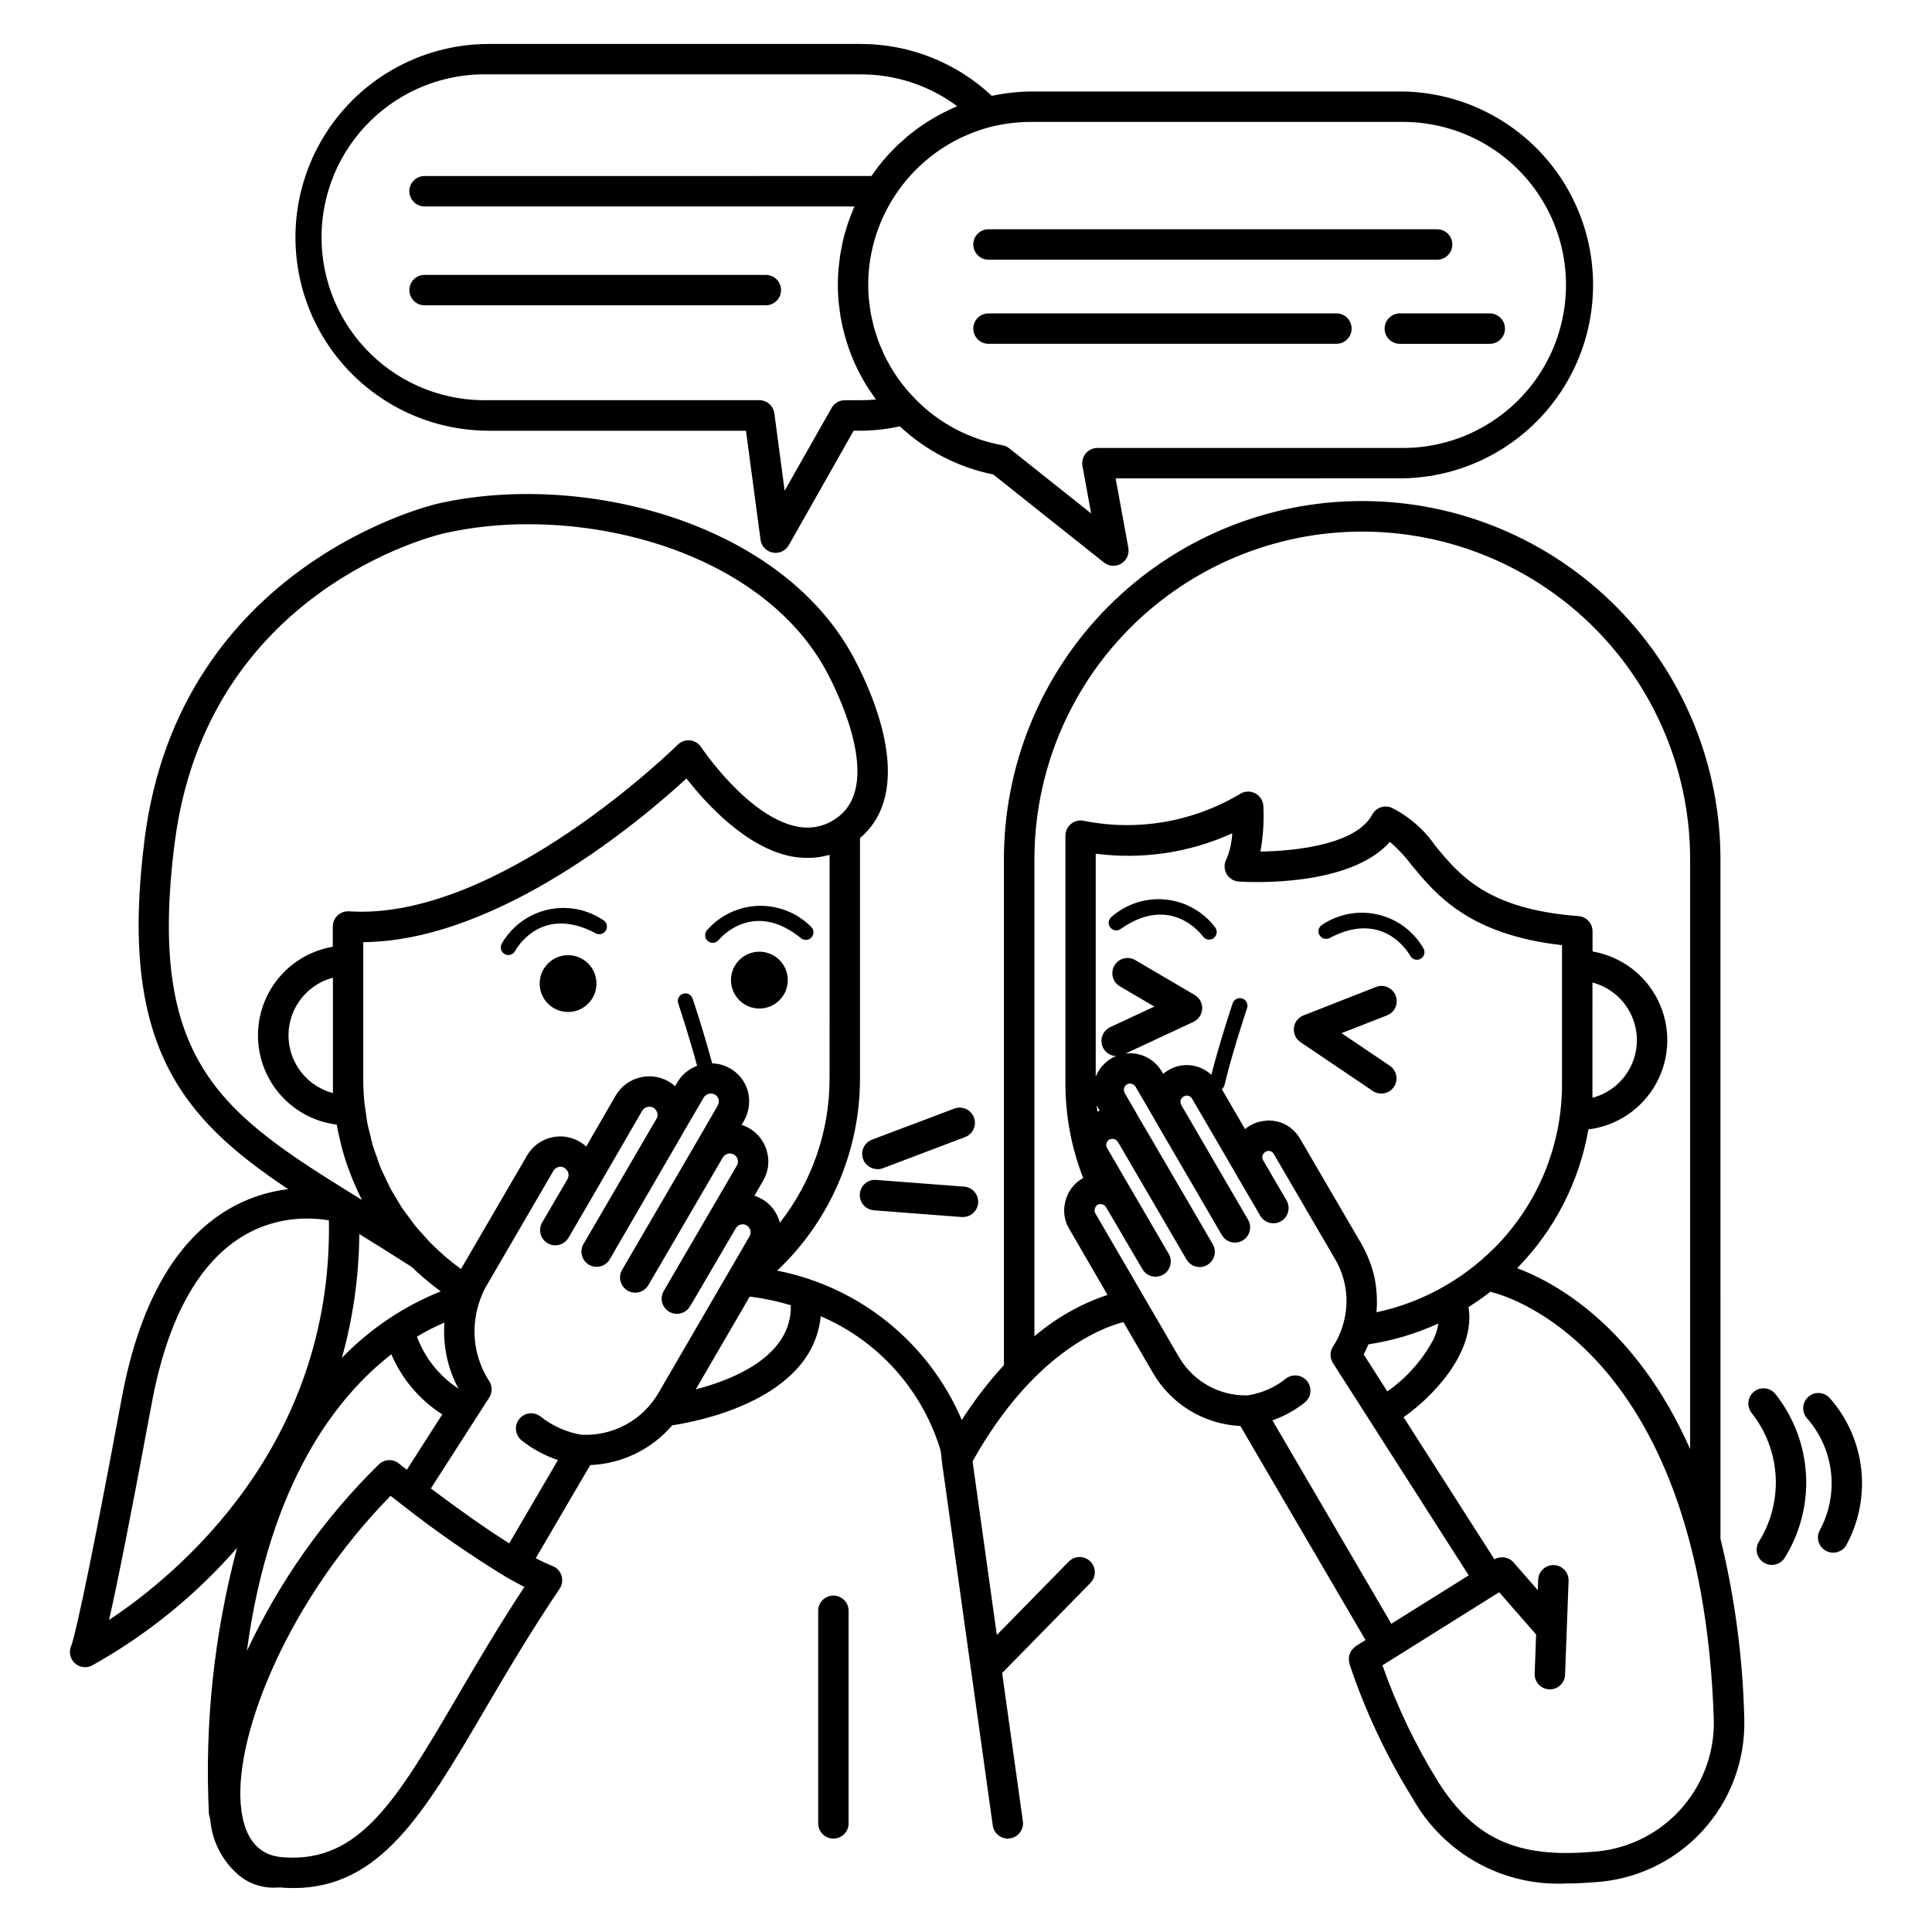 <?xml version="1.0" encoding="UTF-8"?>
<!-- Uploaded to: SVG Repo, www.svgrepo.com, Generator: SVG Repo Mixer Tools -->
<svg fill="#000000" width="800px" height="800px" version="1.1" viewBox="144 144 512 512" xmlns="http://www.w3.org/2000/svg">
 <g>
  <path d="m303.77 387.78c-4.348-2.902-9.707-3.863-14.793-2.66-5.086 1.203-9.445 4.465-12.035 9.008-0.25 0.473-0.305 1.023-0.152 1.535 0.156 0.512 0.508 0.941 0.98 1.195 0.98 0.523 2.203 0.156 2.731-0.828 0.273-0.504 6.863-12.426 21.375-4.691v0.004c0.984 0.52 2.207 0.148 2.731-0.836 0.523-0.984 0.148-2.203-0.836-2.727z"/>
  <path d="m302.07 404.66c0 4.156-3.367 7.527-7.523 7.527-4.16 0-7.527-3.371-7.527-7.527 0-4.16 3.367-7.527 7.527-7.527 4.156 0 7.523 3.367 7.523 7.527"/>
  <path d="m331.33 390.56c-0.34 0.414-0.504 0.945-0.453 1.477 0.051 0.535 0.312 1.027 0.727 1.367 0.414 0.34 0.945 0.5 1.48 0.449 0.531-0.055 1.023-0.32 1.359-0.734 0.367-0.453 9.148-10.852 21.891-0.449 0.867 0.664 2.102 0.52 2.789-0.324 0.688-0.848 0.582-2.086-0.242-2.797-3.703-3.691-8.773-5.676-13.996-5.484-5.223 0.191-10.133 2.547-13.555 6.496z"/>
  <path d="m352.77 403.74c0 4.156-3.367 7.527-7.523 7.527-4.16 0-7.527-3.371-7.527-7.527 0-4.16 3.367-7.527 7.527-7.527 4.156 0 7.523 3.367 7.523 7.527"/>
  <path d="m494.44 389.04c-0.961 0.535-1.316 1.742-0.801 2.711 0.52 0.969 1.719 1.348 2.695 0.848 14.426-7.684 21.105 4.188 21.387 4.695 0.355 0.648 1.035 1.055 1.773 1.055 0.332 0 0.66-0.082 0.953-0.242 0.973-0.527 1.34-1.738 0.82-2.719-2.59-4.539-6.945-7.801-12.035-9.004-5.086-1.203-10.441-0.238-14.793 2.656z"/>
  <path d="m438.66 386.9c-0.434 0.309-0.73 0.777-0.824 1.305-0.09 0.527 0.031 1.066 0.34 1.504 0.641 0.91 1.898 1.129 2.809 0.488 13.352-9.43 21.473 1.512 21.809 1.969 0.383 0.527 0.992 0.836 1.641 0.836 0.418 0.004 0.828-0.129 1.168-0.379 0.898-0.645 1.113-1.895 0.473-2.801-3.137-4.18-7.871-6.867-13.07-7.422-5.199-0.555-10.395 1.078-14.344 4.5z"/>
  <path d="m599.94 372.42c0.184-25.305-9.738-49.633-27.562-67.586-17.828-17.957-42.082-28.055-67.383-28.055-25.305 0-49.559 10.098-67.383 28.055-17.828 17.953-27.75 42.281-27.562 67.586v133.35c-4.137 4.512-7.871 9.375-11.164 14.535-8.758-20.477-27.078-35.293-48.93-39.574 13.961-13.176 21.895-31.508 21.949-50.703v-63.922c14.566-12.352 4.031-37.02-1.414-47.359-19.191-36.547-72.234-49.914-110.34-41.312-0.719 0.141-68.422 15.676-77.805 88.758-7.051 54.684 9.781 74.137 38.039 92.953-5.606 0.645-11.016 2.465-15.871 5.34-14.137 8.359-23.633 25.191-28.242 49.988-10.375 55.895-12.938 64.418-13.328 65.527-0.617 1.25-0.547 2.731 0.191 3.914 0.734 1.184 2.027 1.906 3.422 1.906 0.621-0.004 1.23-0.148 1.785-0.418 14.535-8.098 27.551-18.652 38.477-31.203-6.078 22.879-8.598 46.551-7.473 70.195 0.016 0.523 0.133 1.035 0.344 1.512 0.398 5.664 2.996 10.949 7.238 14.727 2.746 2.453 6.332 3.742 10.012 3.598 0.43 0 0.875 0 1.32-0.055 0.203 0.039 0.41 0.062 0.617 0.07 1.008 0.066 1.953 0.102 2.902 0.102 22.973 0 34.602-19.816 50.453-46.855 5.723-9.758 12.211-20.812 20.078-32.465h-0.004c0.688-1.016 0.875-2.289 0.508-3.457-0.363-1.168-1.238-2.109-2.379-2.555-1.301-0.504-2.832-1.234-4.465-2.066l14.445-24.688c8.391-0.348 16.266-4.164 21.738-10.539 7.367-1.113 37.23-6.988 39.344-28.922 15.039 6.465 26.539 19.137 31.512 34.738 0.309 0.941 0.477 1.922 0.504 2.91 0.004 0.152 0.016 0.301 0.035 0.449l13.543 96.863c0.277 1.988 1.977 3.473 3.984 3.477 0.188-0.004 0.375-0.016 0.559-0.043 2.199-0.305 3.734-2.332 3.438-4.531l-5.496-39.297 23.348-23.824-0.004-0.004c0.777-0.758 1.219-1.797 1.219-2.879 0-1.086-0.434-2.125-1.211-2.887-0.777-0.758-1.824-1.172-2.91-1.148-1.086 0.023-2.113 0.484-2.856 1.277l-18.992 19.383-6.434-46.023c15.82-28.215 33.66-35.266 39.973-36.895l7.863 13.512c4.836 8.293 13.543 13.57 23.129 14.02l33.176 56.738-2.559 1.594c-0.086 0.051-0.125 0.137-0.207 0.191-0.266 0.195-0.508 0.426-0.719 0.68-0.125 0.145-0.242 0.301-0.348 0.461-0.16 0.27-0.289 0.555-0.383 0.855-0.066 0.188-0.117 0.383-0.152 0.578-0.074 0.523-0.055 1.059 0.062 1.574 0.008 0.129 0.023 0.262 0.051 0.391 4.191 12.543 9.84 24.547 16.832 35.773 4.039 7.16 10 13.055 17.211 17.012 7.211 3.957 15.383 5.824 23.598 5.387 2.231 0 4.555-0.102 6.977-0.301v-0.004c10.977-0.562 21.305-5.391 28.777-13.453 7.473-8.062 11.508-18.723 11.238-29.711-0.371-16.145-2.488-32.199-6.312-47.887zm-236.1 57.605c-0.027 13.789-4.668 27.176-13.184 38.027v-0.07c-0.676-2.621-2.375-4.859-4.715-6.215-0.637-0.367-1.312-0.668-2.016-0.895l2.246-3.859c1.402-2.309 1.809-5.09 1.121-7.703-0.852-3.414-3.406-6.141-6.758-7.207l0.594-1.008c1.352-2.336 1.746-5.106 1.109-7.731-1.125-4.359-5.004-7.445-9.504-7.559-2.195-8.277-5.125-17.008-5.16-17.105h0.004c-0.156-0.523-0.516-0.965-1.004-1.219-0.484-0.254-1.051-0.297-1.57-0.125-0.52 0.176-0.945 0.555-1.18 1.047-0.238 0.496-0.258 1.066-0.066 1.578 0.035 0.102 2.832 8.457 4.984 16.48-2.207 0.812-4.062 2.363-5.262 4.387l-0.574 1.008c-0.531-0.484-1.109-0.906-1.734-1.266-4.887-2.777-11.102-1.137-13.98 3.695l-7.844 13.562c-0.512-0.48-1.078-0.898-1.684-1.254-2.332-1.391-5.125-1.789-7.754-1.105-2.625 0.68-4.871 2.387-6.234 4.734l-17.508 30.078c-2.731-1.977-5.297-4.164-7.68-6.547-0.074-0.074-0.16-0.145-0.242-0.215-0.762-0.77-1.445-1.594-2.16-2.387-0.645-0.719-1.324-1.41-1.93-2.152-0.691-0.848-1.293-1.738-1.934-2.609-0.555-0.754-1.148-1.512-1.664-2.262-0.609-0.918-1.133-1.875-1.691-2.816-0.465-0.781-0.969-1.543-1.395-2.344-0.527-1.008-0.969-2.016-1.438-3.023-0.367-0.789-0.785-1.562-1.117-2.367-0.441-1.078-0.797-2.191-1.18-3.289-0.273-0.785-0.59-1.547-0.832-2.344-0.363-1.188-0.621-2.41-0.906-3.617-0.176-0.734-0.398-1.449-0.551-2.195-0.262-1.316-0.418-2.66-0.59-3.996-0.09-0.66-0.227-1.309-0.293-1.977-0.195-2.016-0.293-4.043-0.297-6.086l0.004-36.391c36.023-0.316 74.16-32.793 85.648-43.379 4.898 6.301 15.617 18.277 27.82 20.656h-0.004c1.309 0.242 2.637 0.375 3.965 0.387h0.637c1.238-0.012 2.473-0.141 3.688-0.379 0.207-0.039 0.414-0.098 0.625-0.141 0.398-0.09 0.801-0.156 1.195-0.273zm-112.03 103.48c-1.281-1.008-2.082-1.648-2.09-1.656-1.586-1.285-3.883-1.18-5.348 0.246-14.508 14.266-26.348 31.012-34.953 49.449 6.047-44.805 23.867-67.441 38.289-78.633v-0.004c2.801 6.543 7.508 12.09 13.504 15.922zm13.652-21.523c-5.027-3.301-8.871-8.117-10.973-13.754 2.34-1.41 4.773-2.656 7.285-3.727-0.445 6.055 0.836 12.117 3.703 17.473zm-33.234-81.957v3.641c-4.531-1.195-8.297-4.34-10.281-8.586-1.984-4.242-1.984-9.148 0-13.391 1.984-4.242 5.75-7.387 10.281-8.586zm-41.914-62.809c8.609-66.871 69.023-81.352 71.539-81.93l0.004 0.004c7.281-1.598 14.715-2.391 22.168-2.363 31.164 0 65.336 12.969 79.305 39.57 3.617 6.891 14.469 30.027 2.242 38.391v-0.004c-2.203 1.582-4.848 2.434-7.559 2.441-0.922-0.004-1.84-0.094-2.746-0.273-13.062-2.519-25.34-20.871-25.469-21.059-0.664-1.008-1.75-1.66-2.949-1.785-1.203-0.121-2.394 0.301-3.25 1.152-0.473 0.469-47.445 46.762-87.113 44.152v0.004c-1.113-0.074-2.207 0.32-3.023 1.082-0.812 0.766-1.273 1.832-1.27 2.949v5.352-0.004c-7.578 1.293-14.07 6.16-17.43 13.074-3.363 6.914-3.184 15.023 0.48 21.785 3.664 6.758 10.363 11.332 17.992 12.289 0.074 0.418 0.156 0.836 0.238 1.254 0.082 0.418 0.152 0.715 0.227 1.078 0.398 1.891 0.855 3.762 1.41 5.613 0.035 0.133 0.07 0.266 0.109 0.402 0.586 1.918 1.281 3.805 2.016 5.668 0.152 0.371 0.297 0.746 0.453 1.113 0.695 1.633 1.426 3.25 2.246 4.832-36.93-22.777-57.168-35.91-49.621-94.789zm-17.414 206.09c2.098-9.191 5.492-26.051 11.301-57.348 4.144-22.344 12.324-37.281 24.297-44.449v-0.004c5.121-3.031 10.973-4.609 16.922-4.574 1.926 0 3.848 0.156 5.746 0.477 1.012 60.016-40.316 93.984-58.266 105.9zm66.32-102.27c4.453 2.746 9.07 5.613 13.914 8.734v0.004c2.402 2.328 4.965 4.484 7.668 6.453-9.879 3.961-18.809 9.973-26.195 17.633 2.977-10.691 4.527-21.727 4.613-32.824zm26.062 122.43c-16.152 27.527-25.887 44.152-46.02 42.75-0.141-0.027-0.285-0.043-0.434-0.051h-0.191l-0.441-0.051-0.238-0.035-0.387-0.059-0.312-0.059-0.398-0.082-0.359-0.09-0.422-0.117-0.383-0.133c-0.145-0.051-0.293-0.102-0.438-0.16s-0.277-0.117-0.414-0.18c-0.137-0.066-0.293-0.125-0.441-0.207-0.152-0.082-0.281-0.156-0.422-0.238s-0.297-0.168-0.441-0.262c-0.145-0.098-0.289-0.203-0.434-0.309-0.145-0.105-0.293-0.211-0.438-0.328-0.145-0.117-0.277-0.25-0.414-0.379-0.137-0.125-0.293-0.262-0.434-0.406-0.141-0.145-0.266-0.301-0.398-0.453-0.133-0.152-0.281-0.316-0.418-0.504-0.137-0.188-0.246-0.359-0.367-0.535s-0.266-0.383-0.395-0.598c-0.125-0.215-0.223-0.406-0.328-0.621-0.105-0.211-0.25-0.453-0.367-0.711-0.117-0.258-0.188-0.469-0.281-0.699-0.098-0.23-0.227-0.543-0.328-0.84-0.102-0.297-0.156-0.543-0.238-0.816-0.082-0.273-0.188-0.621-0.266-0.957-0.082-0.336-0.133-0.656-0.191-0.977-0.059-0.324-0.145-0.676-0.203-1.043-0.07-0.473-0.117-1.008-0.168-1.512-0.023-0.262-0.066-0.504-0.086-0.77-1.461-19.098 12.973-54.352 39.715-81.617 0.816 0.641 1.785 1.391 2.875 2.231l0.004-0.004c8.93 7.035 18.277 13.523 27.992 19.434 1.621 0.926 3.156 1.75 4.602 2.473-6.82 10.348-12.559 20.137-17.691 28.883zm32.984-69.215h-0.039c-4-0.648-7.769-2.312-10.945-4.828-1.742-1.395-4.281-1.109-5.672 0.633-1.391 1.742-1.105 4.281 0.637 5.672 2.879 2.277 6.133 4.035 9.609 5.207l-12.906 22.07-0.586-0.367c-1.098-0.695-2.242-1.438-3.43-2.223l-0.84-0.555c-1.41-0.945-2.879-1.953-4.402-3.023l-0.957-0.68c-1.344-0.941-2.719-1.922-4.121-2.949l-0.973-0.707c-1.629-1.188-3.305-2.438-5.039-3.727l-0.418-0.324 15.457-24.082c0.855-1.328 0.855-3.039 0-4.367-3.941-6.07-4.953-13.59-2.762-20.484 0.191-0.66 0.418-1.309 0.684-1.941 0.391-1.055 0.879-2.066 1.469-3.023l17.633-30.285v0.004c0.285-0.5 0.754-0.863 1.309-1.008 0.555-0.141 1.141-0.051 1.629 0.25 0.492 0.301 0.855 0.781 1.008 1.34 0.137 0.523 0.066 1.074-0.191 1.547v0.023l-6.734 11.539h-0.004c-1.121 1.922-0.473 4.391 1.449 5.516 1.922 1.121 4.391 0.473 5.516-1.449l6.793-11.637v-0.023l12.727-21.973h-0.004c0.613-1.055 1.957-1.422 3.023-0.828 0.512 0.309 0.875 0.816 1.008 1.402 0.141 0.445 0.098 0.926-0.125 1.34l-0.801 1.375-18.523 31.805h-0.004c-0.605 0.926-0.801 2.062-0.543 3.137 0.258 1.078 0.945 2 1.902 2.555 0.957 0.555 2.102 0.688 3.16 0.375 1.062-0.312 1.945-1.051 2.449-2.035l19.262-33.184v-0.031l5.5-9.418c0.605-1.02 1.902-1.383 2.949-0.828 0.48 0.258 0.844 0.695 1.004 1.215 0.145 0.59 0.059 1.215-0.238 1.742l-5.586 9.656-19.703 33.785-0.004 0.004c-0.555 0.926-0.719 2.031-0.449 3.078 0.266 1.043 0.941 1.938 1.875 2.481 0.93 0.543 2.039 0.688 3.082 0.406 1.039-0.281 1.926-0.965 2.453-1.902l19.699-33.785v-0.004c0.617-1.023 1.945-1.359 2.973-0.75 0.48 0.273 0.824 0.73 0.953 1.266 0.156 0.547 0.082 1.129-0.199 1.621l-18.773 32.203v0.023l-0.578 0.969c-1.148 1.91-0.531 4.387 1.379 5.535 1.91 1.145 4.387 0.527 5.531-1.383l0.578-0.969h0.023l11.531-19.723c0.281-0.496 0.75-0.859 1.305-1.008 0.547-0.148 1.133-0.066 1.617 0.227 0.477 0.289 0.816 0.754 0.953 1.297 0.145 0.539 0.066 1.117-0.219 1.602l-24.141 41.52c-2.043 3.512-5.004 6.398-8.57 8.348-3.562 1.949-7.59 2.887-11.648 2.711zm55.305-34.301c0.289 13.383-15.043 19.602-25.191 22.258l14.309-24.602v0.004c3.688 0.449 7.332 1.219 10.891 2.293zm64.562 8.18v-125.7c-0.176-23.16 8.898-45.43 25.211-61.867s38.516-25.684 61.672-25.684c23.16 0 45.359 9.246 61.672 25.684s25.391 38.707 25.215 61.867v155.59c-14.539-32.824-36.094-44.297-45.848-47.938 9.883-10.059 16.469-22.883 18.887-36.777 7.633-0.945 14.34-5.516 18.012-12.27 3.676-6.758 3.863-14.871 0.508-21.789-3.356-6.922-9.84-11.797-17.422-13.098v-5.336c0.008-2.113-1.621-3.871-3.727-4.031-24.121-1.828-31.504-10.809-38.016-18.727h-0.004c-2.93-4.269-6.906-7.715-11.547-10.016-1.914-0.785-4.117 0.012-5.086 1.84-4.137 7.793-19.836 9.664-29.641 9.793 0.723-3.957 0.988-7.988 0.785-12.008-0.051-1.461-0.891-2.777-2.191-3.445-1.301-0.664-2.859-0.574-4.074 0.238-12.398 7.375-27.086 9.898-41.234 7.09-1.199-0.285-2.461-0.004-3.426 0.762-0.969 0.766-1.531 1.93-1.531 3.164v65.82c0.016 8.527 1.613 16.973 4.719 24.914-0.07 0.039-0.145 0.059-0.215 0.102h-0.004c-2.231 1.285-3.848 3.422-4.473 5.918-0.715 2.481-0.375 5.148 0.941 7.367l10.191 17.566c-7.102 2.383-13.68 6.109-19.375 10.969zm93.523 14.609-6.262-9.801-0.004 0.004c0.461-0.867 0.879-1.762 1.246-2.672 6.414-0.969 12.664-2.832 18.559-5.539-0.219 1.406-0.633 2.777-1.234 4.07-2.941 5.566-7.168 10.352-12.332 13.961zm-2.883-20.984v0.004c0.125-1.387 0.156-2.781 0.09-4.172 0-0.344-0.035-0.684-0.059-1.008h-0.004c-0.09-1.383-0.277-2.754-0.559-4.106-0.305-1.363-0.707-2.699-1.203-4-0.121-0.328-0.246-0.648-0.379-0.977v-0.004c-0.523-1.309-1.137-2.582-1.84-3.809l-16.242-27.836c-0.316-0.559-0.684-1.09-1.102-1.582-1.762-2.07-4.336-3.277-7.055-3.305-0.082 0-0.156-0.031-0.238-0.031s-0.266 0.047-0.406 0.051c-0.578 0.027-1.148 0.105-1.711 0.234-0.207 0.051-0.414 0.086-0.621 0.152v-0.004c-0.742 0.211-1.453 0.516-2.121 0.902-0.488 0.277-0.949 0.598-1.379 0.957l-6.141-10.578h-0.004c0.355-0.281 0.605-0.672 0.711-1.109 2.141-8.934 5.926-20.207 5.961-20.32v0.004c0.188-0.512 0.16-1.074-0.078-1.566-0.234-0.488-0.656-0.863-1.172-1.035-0.516-0.176-1.078-0.133-1.562 0.117-0.484 0.246-0.848 0.68-1.008 1.199-0.035 0.105-3.406 10.152-5.629 18.906h0.004c-1.184-1.098-2.617-1.883-4.176-2.285-2.418-0.621-4.977-0.262-7.125 1.008-0.523 0.285-1.016 0.625-1.477 1.008l-0.348-0.594v-0.004c-1.969-3.363-5.742-5.238-9.613-4.773l17.984-8.387 0.004-0.004c1.355-0.633 2.25-1.969 2.32-3.465 0.066-1.496-0.699-2.906-1.988-3.664l-15.828-9.289h-0.004c-1.914-1.07-4.332-0.41-5.441 1.48-1.109 1.891-0.5 4.324 1.367 5.473l9.211 5.406-11.73 5.473v-0.004c-1.672 0.801-2.582 2.641-2.207 4.457 0.379 1.816 1.945 3.141 3.801 3.207-0.395 0.152-0.781 0.328-1.152 0.527-0.535 0.309-1.039 0.668-1.508 1.07-0.156 0.133-0.281 0.281-0.43 0.418-0.293 0.277-0.57 0.574-0.828 0.887-0.141 0.176-0.262 0.363-0.395 0.551h0.004c-0.215 0.301-0.41 0.617-0.586 0.945-0.105 0.203-0.203 0.402-0.297 0.609-0.098 0.207-0.152 0.281-0.207 0.434v-59.086c12.328 1.609 24.859-0.258 36.18-5.398-0.117 2.297-0.609 4.562-1.461 6.699-0.719 1.203-0.758 2.695-0.105 3.941 0.656 1.242 1.906 2.055 3.309 2.144 3.195 0.203 29.414 1.461 40.047-10.52 2.106 1.82 4.012 3.859 5.691 6.078 6.469 7.871 15.227 18.512 39.91 21.297v36.934c-0.016 16.215-6.438 31.762-17.867 43.262-0.117 0.094-0.23 0.195-0.336 0.305-8.5 8.465-19.266 14.297-31 16.797zm-73.961-53.176c-0.066-0.562-0.125-1.133-0.176-1.703 0.133 0.289 0.277 0.574 0.438 0.852l0.352 0.609c-0.203 0.07-0.406 0.156-0.613 0.242zm131.2-7.164v-0.121l0.004-26.918c4.527 1.195 8.297 4.336 10.281 8.582 1.988 4.242 1.988 9.148 0 13.395-1.984 4.242-5.754 7.387-10.281 8.578zm-109.48 72.375-22.305-38.324v-0.004c-0.172-0.344-0.203-0.742-0.09-1.113 0.098-0.445 0.375-0.836 0.766-1.078 0.324-0.188 0.715-0.238 1.078-0.133 0.48 0.074 0.898 0.363 1.137 0.789l9.637 16.414h0.004c1.121 1.922 3.59 2.566 5.512 1.445 1.922-1.125 2.566-3.594 1.445-5.516l-16.375-28.102c-0.195-0.34-0.242-0.742-0.133-1.113 0.098-0.41 0.34-0.77 0.688-1.008 0.203-0.113 0.426-0.191 0.656-0.223 0.43-0.062 0.871 0.043 1.227 0.297 0.086 0.078 0.16 0.164 0.227 0.258 0.082 0.07 0.156 0.148 0.219 0.234 0 0.035 0.055 0.055 0.082 0.09l18.098 31.031h-0.004c0.531 0.938 1.418 1.625 2.457 1.906 1.039 0.281 2.152 0.133 3.082-0.41 0.93-0.543 1.605-1.434 1.875-2.481 0.266-1.043 0.105-2.152-0.449-3.074l-18.137-31.117c0-0.039-0.059-0.055-0.082-0.09l-5.066-8.766h-0.004c-0.246-0.43-0.305-0.938-0.16-1.41 0.266-0.824 1.129-1.293 1.965-1.07 0.445 0.117 0.832 0.402 1.07 0.797l5.039 8.652v0.051l17.805 30.57h-0.004c0.719 1.246 2.047 2.012 3.488 2.016 0.707-0.004 1.402-0.191 2.016-0.551 0.922-0.539 1.594-1.422 1.867-2.453 0.273-1.035 0.125-2.137-0.414-3.059l-17.055-29.297-0.707-1.211v-0.047l0.004 0.004c-0.168-0.336-0.207-0.715-0.121-1.078 0.133-0.461 0.453-0.848 0.883-1.059 0.348-0.203 0.758-0.258 1.148-0.156 0.422 0.109 0.781 0.379 1.008 0.75l11.805 20.27c0.031 0.047 0.082 0.07 0.105 0.117l-0.039 0.031 6.203 10.621-0.004-0.004c1.125 1.922 3.594 2.57 5.516 1.449 1.922-1.125 2.57-3.594 1.449-5.516l-6.207-10.637v-0.051 0.004c-0.184-0.32-0.258-0.691-0.207-1.055 0.117-0.484 0.426-0.898 0.859-1.145 0.367-0.219 0.809-0.285 1.227-0.18 0.422 0.117 0.773 0.41 0.973 0.801l16.246 27.867c0.391 0.668 0.75 1.355 1.066 2.059 2.234 4.957 2.543 10.562 0.867 15.734-0.566 1.879-1.41 3.664-2.492 5.301-0.879 1.328-0.891 3.051-0.031 4.394l35.977 56.281-20.504 12.824-31.512-53.906c3.094-1.086 5.988-2.68 8.562-4.719 1.742-1.391 2.027-3.93 0.637-5.672-1.395-1.742-3.934-2.023-5.676-0.633-2.894 2.309-6.344 3.824-10.004 4.398-3.652 0.113-7.266-0.754-10.465-2.512-3.199-1.758-5.871-4.348-7.727-7.488zm109.04 130.99c-19.508 1.613-30.828-3.527-40.34-18.41v-0.004c-6.074-9.777-11.062-20.188-14.871-31.047l3.098-1.926 27.477-17.211 0.363-0.227 9.789 11.211-0.387 10.352c-0.043 1.07 0.344 2.109 1.07 2.894 0.727 0.785 1.734 1.246 2.805 1.289h0.156-0.004c2.172 0 3.949-1.715 4.031-3.879l0.934-24.875c0.082-2.227-1.652-4.098-3.879-4.18-2.227-0.086-4.098 1.652-4.184 3.879l-0.105 2.766-6.414-7.352c-1.273-1.449-3.402-1.789-5.066-0.812l-24.082-37.68c6.75-4.648 19.219-16.676 17.215-29.191 2.004-1.258 3.945-2.617 5.812-4.074 0.137 0.039 0.246 0.133 0.387 0.16 0.555 0.109 55.566 12.469 58.805 113.46l0.004 0.004c0.164 8.91-3.148 17.531-9.238 24.039-6.09 6.508-14.473 10.387-23.375 10.812z"/>
  <path d="m364.86 566.84c-2.227 0-4.031 1.805-4.031 4.031v56.344c0 2.227 1.805 4.031 4.031 4.031 2.227 0 4.031-1.805 4.031-4.031v-56.344c0-1.07-0.426-2.094-1.184-2.852-0.754-0.754-1.777-1.18-2.848-1.18z"/>
  <path d="m513.86 407.84c-0.812-2.07-3.148-3.094-5.219-2.281l-19.207 7.535c-1.395 0.547-2.371 1.82-2.535 3.309-0.164 1.488 0.508 2.945 1.75 3.785l19.211 12.969c1.844 1.199 4.309 0.699 5.539-1.125 1.23-1.82 0.773-4.297-1.031-5.555l-12.848-8.676 12.062-4.719v-0.004c1-0.391 1.801-1.164 2.227-2.144 0.43-0.984 0.445-2.098 0.051-3.094z"/>
  <path d="m273.54 258.15h68.156l3.848 28.863c0.227 1.715 1.527 3.094 3.227 3.426 1.699 0.328 3.422-0.465 4.273-1.973l17.18-30.32h1.883l0.004 0.004c3.488-0.035 6.961-0.422 10.371-1.156 6.906 6.461 15.469 10.875 24.734 12.746l29.328 23.32-0.004 0.004c1.316 1.047 3.144 1.172 4.586 0.309 1.445-0.867 2.199-2.535 1.895-4.188l-3.367-18.418 76.145-0.004c18.102-0.309 34.699-10.148 43.664-25.879 8.961-15.734 8.961-35.027 0-50.762-8.965-15.73-25.562-25.566-43.664-25.879h-98.508c-3.512 0.039-7.012 0.426-10.449 1.16-9.406-8.836-21.828-13.754-34.73-13.754h-98.57c-18.309 0-35.227 9.766-44.383 25.621-9.152 15.855-9.152 35.395 0 51.25 9.156 15.855 26.074 25.621 44.383 25.621zm242.26-81.844c15.434 0 29.699 8.234 37.418 21.602 7.715 13.367 7.715 29.84 0 43.207-7.719 13.367-21.984 21.602-37.418 21.602h-80.973c-1.195 0-2.332 0.531-3.098 1.453-0.766 0.918-1.082 2.129-0.867 3.305l2.301 12.594-21.703-17.262v0.004c-0.52-0.414-1.137-0.695-1.789-0.812-8.734-1.574-16.766-5.812-22.992-12.137-0.801-0.836-1.559-1.668-2.316-2.519h-0.004c-1.645-1.941-3.113-4.023-4.398-6.223l-0.07-0.133c-0.609-1.055-1.176-2.121-1.691-3.215-0.141-0.301-0.246-0.613-0.383-0.918-0.379-0.848-0.754-1.699-1.078-2.562-0.141-0.383-0.242-0.781-0.371-1.168-0.266-0.801-0.551-1.602-0.777-2.418-0.152-0.559-0.25-1.125-0.379-1.688-0.152-0.664-0.332-1.32-0.449-1.988-0.168-0.906-0.266-1.824-0.371-2.742-0.035-0.336-0.102-0.664-0.133-1.008-0.113-1.258-0.172-2.523-0.172-3.793 0-1.23 0.051-2.453 0.156-3.664 0.777-8.934 4.305-17.406 10.098-24.25 5.793-6.844 13.57-11.723 22.254-13.961 3.5-0.867 7.094-1.305 10.699-1.305zm-242.26-12.598h98.57c9.199-0.016 18.16 2.938 25.543 8.426-0.227 0.098-0.438 0.207-0.664 0.301-0.504 0.227-1.008 0.469-1.512 0.711-0.727 0.344-1.438 0.691-2.141 1.062-0.504 0.266-1.008 0.543-1.512 0.828-0.684 0.395-1.355 0.801-2.016 1.223-0.469 0.301-0.938 0.598-1.395 0.918-0.664 0.453-1.305 0.922-1.945 1.406-0.422 0.324-0.855 0.641-1.273 0.973-0.656 0.504-1.289 1.09-1.914 1.648-0.363 0.324-0.734 0.629-1.09 0.961-0.727 0.684-1.426 1.402-2.109 2.125-0.223 0.238-0.457 0.453-0.676 0.695-0.887 0.973-1.738 1.984-2.551 3.023-0.195 0.25-0.367 0.504-0.559 0.77-0.465 0.613-0.922 1.234-1.359 1.867l-118.43 0.004c-2.223 0-4.027 1.801-4.027 4.027 0 2.227 1.805 4.031 4.027 4.031h113.92c-0.141 0.324-0.258 0.656-0.395 0.977-0.301 0.719-0.586 1.445-0.855 2.18-0.199 0.523-0.383 1.055-0.559 1.586-0.246 0.746-0.469 1.512-0.684 2.266-0.145 0.535-0.297 1.062-0.43 1.605-0.195 0.797-0.363 1.602-0.504 2.414-0.102 0.504-0.211 1.031-0.297 1.559-0.145 0.902-0.246 1.809-0.344 2.727-0.051 0.441-0.117 0.883-0.156 1.328-0.105 1.371-0.172 2.746-0.172 4.137s0.07 2.883 0.191 4.309c0.039 0.465 0.117 0.922 0.168 1.387 0.109 0.961 0.227 1.926 0.387 2.875 0.098 0.539 0.223 1.078 0.332 1.613 0.176 0.867 0.359 1.734 0.586 2.586 0.141 0.559 0.312 1.102 0.473 1.656 0.246 0.828 0.504 1.648 0.789 2.465 0.191 0.543 0.398 1.082 0.609 1.617 0.316 0.812 0.648 1.613 1.008 2.402 0.238 0.504 0.473 1.008 0.727 1.543 0.395 0.797 0.812 1.582 1.246 2.359 0.266 0.504 0.535 0.969 0.82 1.441 0.469 0.785 0.977 1.551 1.512 2.316 0.297 0.438 0.586 0.887 0.898 1.316 0.125 0.172 0.23 0.359 0.359 0.504-1.344 0.129-2.676 0.191-3.996 0.188h-4.234c-1.457-0.008-2.805 0.773-3.523 2.043l-12.441 21.938-2.727-20.465c-0.25-2.016-1.965-3.527-3.992-3.527h-71.688c-11.648 0.309-22.926-4.102-31.273-12.234-8.348-8.129-13.055-19.285-13.055-30.938 0-11.652 4.707-22.809 13.055-30.938 8.348-8.129 19.625-12.543 31.273-12.234z"/>
  <path d="m401.93 208.79c0 2.227 1.805 4.031 4.027 4.031h118.9c2.223 0 4.027-1.805 4.027-4.031 0-2.227-1.805-4.031-4.027-4.031h-118.9c-2.223 0-4.027 1.805-4.027 4.031z"/>
  <path d="m256.51 224.91h90.441c2.227 0 4.031-1.805 4.031-4.031 0-2.227-1.805-4.027-4.031-4.027h-90.441c-2.223 0-4.027 1.801-4.027 4.027 0 2.227 1.805 4.031 4.027 4.031z"/>
  <path d="m498.16 227.05h-92.195c-2.227 0-4.031 1.805-4.031 4.031 0 2.227 1.805 4.031 4.031 4.031h92.195c2.227 0 4.031-1.805 4.031-4.031 0-2.227-1.805-4.031-4.031-4.031z"/>
  <path d="m510.94 231.09c0 2.227 1.805 4.031 4.031 4.031h23.836c2.223 0 4.027-1.805 4.027-4.031 0-2.227-1.805-4.031-4.027-4.031h-23.836c-2.227 0-4.031 1.805-4.031 4.031z"/>
  <path d="m608.85 512.79c-1.742 1.387-2.031 3.922-0.645 5.664 3.785 4.785 6.004 10.621 6.359 16.711 0.352 6.09-1.18 12.141-4.391 17.332-0.586 0.906-0.781 2.012-0.547 3.07 0.238 1.055 0.891 1.969 1.809 2.539 0.918 0.57 2.027 0.746 3.078 0.492s1.953-0.922 2.508-1.852c4.082-6.606 6.031-14.309 5.582-22.059-0.453-7.754-3.281-15.18-8.102-21.266-1.391-1.73-3.914-2.016-5.652-0.633z"/>
  <path d="m628.92 514.52c-1.473-1.668-4.023-1.828-5.691-0.352-1.668 1.473-1.828 4.023-0.352 5.691 3.547 4.023 5.773 9.047 6.363 14.379 0.594 5.336-0.469 10.723-3.051 15.426-0.949 1.934-0.211 4.269 1.676 5.309 1.883 1.039 4.254 0.414 5.379-1.422 3.379-6.164 4.777-13.215 4.004-20.199-0.773-6.984-3.68-13.559-8.328-18.832z"/>
  <path d="m376.52 453.86c0.484 0 0.969-0.09 1.422-0.262l21.809-8.254c2.086-0.785 3.141-3.113 2.356-5.199-0.785-2.09-3.113-3.141-5.203-2.356l-21.809 8.23c-1.824 0.688-2.898 2.582-2.547 4.5 0.348 1.918 2.023 3.309 3.973 3.305z"/>
  <path d="m375.49 464.74 23.246 1.777h0.309v0.004c2.223 0.082 4.098-1.656 4.18-3.883 0.082-2.223-1.652-4.098-3.879-4.18l-23.242-1.773c-2.188-0.121-4.074 1.531-4.242 3.715-0.168 2.188 1.445 4.109 3.629 4.32z"/>
 </g>
</svg>